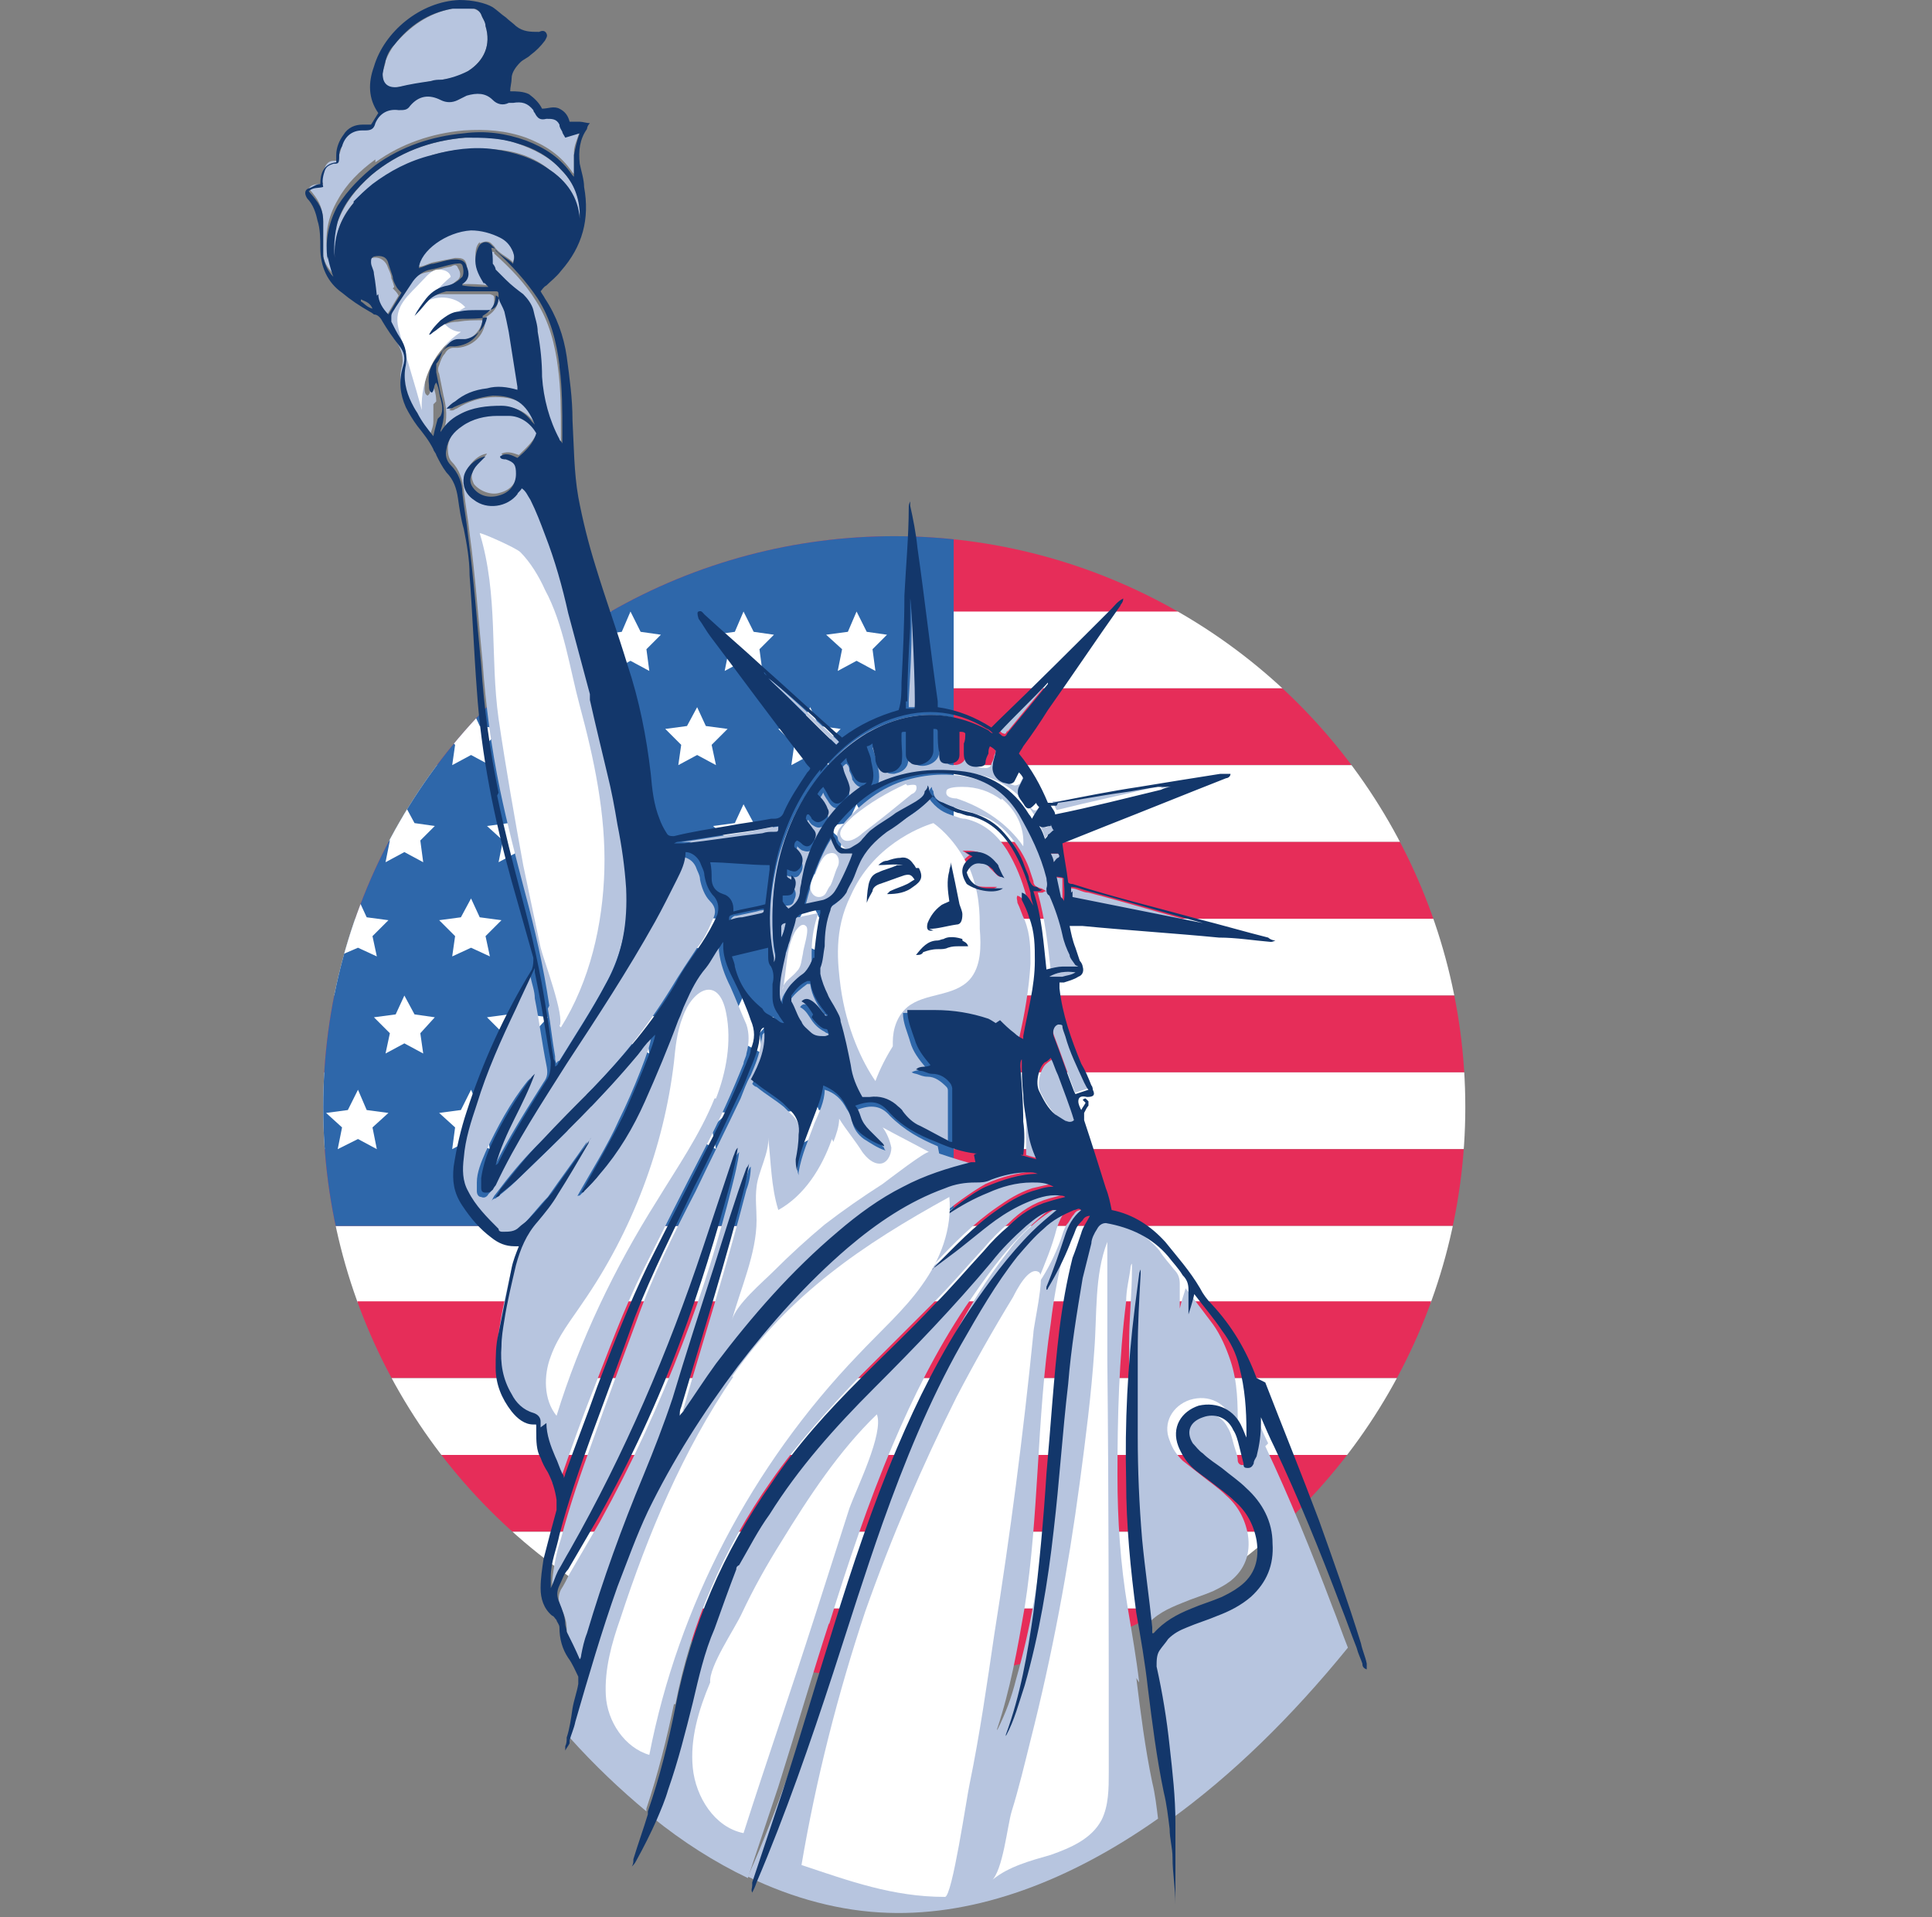 <?xml version="1.0" encoding="UTF-8"?>
<svg id="katman_1" data-name="katman 1" xmlns="http://www.w3.org/2000/svg" xmlns:xlink="http://www.w3.org/1999/xlink" viewBox="0 0 13.33 13.23">
  <rect x="0" y="0" width="13.33" height="13.23" fill="#808080" stroke="none"/>
  <defs>
    <style>
      .cls-1 {
        fill: #13376b;
      }

      .cls-1, .cls-2, .cls-3, .cls-4, .cls-5, .cls-6 {
        stroke-width: 0px;
      }

      .cls-2 {
        fill: #e62d59;
      }

      .cls-7 {
        clip-path: url(#clippath);
      }

      .cls-3 {
        fill: none;
      }

      .cls-4 {
        fill: #2e67aa;
      }

      .cls-5 {
        fill: #b7c5df;
      }

      .cls-6 {
        fill: #fff;
      }
    </style>
    <clipPath id="clippath">
      <circle class="cls-3" cx="6.17" cy="7.64" r="3.94"/>
    </clipPath>
  </defs>
  <g class="cls-7">
    <g>
      <rect class="cls-2" y="3.7" width="13.33" height=".53"/>
      <rect class="cls-6" y="4.22" width="13.33" height=".53"/>
      <rect class="cls-2" y="4.75" width="13.33" height=".53"/>
      <rect class="cls-6" y="5.28" width="13.33" height=".53"/>
      <rect class="cls-2" y="5.81" width="13.33" height=".53"/>
      <rect class="cls-6" y="6.34" width="13.33" height=".53"/>
      <rect class="cls-2" y="6.87" width="13.33" height=".53"/>
      <rect class="cls-6" y="7.4" width="13.33" height=".53"/>
      <rect class="cls-2" y="7.93" width="13.33" height=".53"/>
      <rect class="cls-6" y="8.46" width="13.33" height=".53"/>
      <rect class="cls-2" y="8.98" width="13.33" height=".53"/>
      <rect class="cls-6" y="9.51" width="13.33" height=".53"/>
      <rect class="cls-2" y="10.04" width="13.33" height=".53"/>
      <rect class="cls-6" y="10.57" width="13.33" height=".53"/>
      <rect class="cls-2" y="11.1" width="13.33" height=".53"/>
      <rect class="cls-4" y="3.7" width="6.58" height="4.76"/>
      <g>
        <polygon class="cls-6" points=".45 4.22 .52 4.36 .66 4.38 .56 4.48 .58 4.63 .45 4.56 .32 4.63 .35 4.48 .24 4.38 .39 4.36 .45 4.22"/>
        <polygon class="cls-6" points="1.23 4.22 1.3 4.36 1.44 4.38 1.34 4.48 1.36 4.63 1.23 4.56 1.1 4.63 1.13 4.48 1.02 4.38 1.17 4.36 1.23 4.22"/>
        <polygon class="cls-6" points="2.01 4.22 2.08 4.36 2.22 4.38 2.12 4.48 2.14 4.63 2.01 4.56 1.88 4.63 1.91 4.48 1.8 4.38 1.95 4.36 2.01 4.22"/>
        <polygon class="cls-6" points="2.79 4.22 2.86 4.36 3 4.38 2.9 4.48 2.92 4.63 2.79 4.56 2.66 4.63 2.69 4.48 2.58 4.38 2.73 4.36 2.79 4.22"/>
        <polygon class="cls-6" points="3.57 4.22 3.64 4.36 3.78 4.38 3.68 4.48 3.7 4.63 3.57 4.56 3.44 4.63 3.47 4.48 3.36 4.38 3.51 4.36 3.57 4.22"/>
        <polygon class="cls-6" points="4.35 4.22 4.42 4.36 4.56 4.38 4.46 4.48 4.48 4.63 4.35 4.56 4.22 4.63 4.25 4.48 4.14 4.38 4.29 4.36 4.35 4.22"/>
        <polygon class="cls-6" points="5.13 4.22 5.2 4.36 5.34 4.38 5.24 4.48 5.26 4.63 5.13 4.56 5 4.63 5.03 4.48 4.92 4.38 5.07 4.36 5.13 4.22"/>
        <polygon class="cls-6" points="5.91 4.22 5.98 4.36 6.12 4.38 6.02 4.48 6.04 4.63 5.91 4.56 5.78 4.63 5.81 4.48 5.7 4.38 5.85 4.36 5.91 4.22"/>
      </g>
      <g>
        <polygon class="cls-6" points=".91 4.88 .97 5.01 1.12 5.03 1.01 5.14 1.04 5.28 .91 5.21 .77 5.28 .8 5.14 .69 5.03 .84 5.01 .91 4.88"/>
        <polygon class="cls-6" points="1.69 4.88 1.75 5.01 1.9 5.03 1.79 5.14 1.82 5.28 1.69 5.21 1.55 5.28 1.58 5.14 1.47 5.03 1.62 5.01 1.69 4.88"/>
        <polygon class="cls-6" points="2.47 4.88 2.53 5.01 2.68 5.03 2.57 5.14 2.6 5.28 2.47 5.21 2.33 5.28 2.36 5.14 2.25 5.03 2.4 5.01 2.47 4.88"/>
        <polygon class="cls-6" points="3.25 4.88 3.31 5.01 3.46 5.03 3.35 5.14 3.38 5.28 3.25 5.21 3.12 5.28 3.14 5.14 3.03 5.03 3.18 5.01 3.25 4.88"/>
        <polygon class="cls-6" points="4.03 4.88 4.09 5.01 4.24 5.03 4.13 5.14 4.16 5.28 4.03 5.21 3.9 5.28 3.92 5.14 3.81 5.03 3.96 5.01 4.03 4.88"/>
        <polygon class="cls-6" points="4.81 4.88 4.87 5.01 5.02 5.03 4.91 5.14 4.94 5.28 4.81 5.21 4.68 5.28 4.7 5.14 4.59 5.03 4.74 5.01 4.81 4.88"/>
        <polygon class="cls-6" points="5.59 4.88 5.65 5.01 5.8 5.03 5.69 5.14 5.72 5.28 5.59 5.21 5.46 5.28 5.48 5.14 5.37 5.03 5.52 5.01 5.59 4.88"/>
      </g>
      <g>
        <polygon class="cls-6" points=".45 5.55 .52 5.68 .66 5.7 .56 5.8 .58 5.95 .45 5.88 .32 5.95 .35 5.8 .24 5.7 .39 5.68 .45 5.55"/>
        <polygon class="cls-6" points="1.23 5.55 1.3 5.68 1.44 5.7 1.34 5.8 1.36 5.95 1.23 5.88 1.1 5.95 1.13 5.8 1.02 5.7 1.17 5.68 1.23 5.55"/>
        <polygon class="cls-6" points="2.01 5.55 2.08 5.68 2.22 5.7 2.12 5.8 2.14 5.95 2.01 5.88 1.88 5.95 1.91 5.8 1.8 5.7 1.95 5.68 2.01 5.55"/>
        <polygon class="cls-6" points="2.79 5.55 2.86 5.68 3 5.7 2.9 5.8 2.92 5.95 2.79 5.88 2.66 5.95 2.69 5.8 2.58 5.7 2.73 5.68 2.79 5.55"/>
        <polygon class="cls-6" points="3.57 5.55 3.64 5.68 3.78 5.7 3.68 5.8 3.7 5.95 3.57 5.88 3.44 5.95 3.47 5.8 3.36 5.7 3.51 5.68 3.57 5.55"/>
        <polygon class="cls-6" points="4.35 5.55 4.42 5.68 4.56 5.7 4.46 5.8 4.48 5.95 4.35 5.88 4.22 5.95 4.25 5.8 4.14 5.7 4.29 5.68 4.35 5.55"/>
        <polygon class="cls-6" points="5.13 5.55 5.2 5.68 5.34 5.7 5.24 5.8 5.26 5.95 5.13 5.88 5 5.95 5.03 5.8 4.92 5.7 5.07 5.68 5.13 5.55"/>
        <polygon class="cls-6" points="5.91 5.55 5.98 5.68 6.12 5.7 6.02 5.8 6.04 5.95 5.91 5.88 5.78 5.95 5.81 5.8 5.7 5.7 5.85 5.68 5.91 5.55"/>
      </g>
      <g>
        <polygon class="cls-6" points=".91 6.2 .97 6.33 1.12 6.35 1.01 6.46 1.04 6.6 .91 6.54 .77 6.6 .8 6.46 .69 6.35 .84 6.33 .91 6.2"/>
        <polygon class="cls-6" points="1.69 6.2 1.75 6.33 1.9 6.35 1.79 6.46 1.82 6.6 1.69 6.54 1.55 6.6 1.58 6.46 1.47 6.35 1.62 6.33 1.69 6.2"/>
        <polygon class="cls-6" points="2.47 6.2 2.53 6.33 2.68 6.35 2.57 6.46 2.6 6.6 2.47 6.54 2.33 6.6 2.36 6.46 2.25 6.35 2.4 6.33 2.47 6.2"/>
        <polygon class="cls-6" points="3.25 6.2 3.31 6.33 3.46 6.35 3.35 6.46 3.38 6.6 3.25 6.54 3.12 6.6 3.14 6.46 3.03 6.35 3.18 6.33 3.25 6.2"/>
        <polygon class="cls-6" points="4.03 6.2 4.09 6.33 4.24 6.35 4.13 6.46 4.16 6.6 4.03 6.54 3.9 6.6 3.92 6.46 3.81 6.35 3.96 6.33 4.03 6.2"/>
        <polygon class="cls-6" points="4.81 6.2 4.87 6.33 5.02 6.35 4.91 6.46 4.94 6.6 4.81 6.54 4.68 6.6 4.7 6.46 4.59 6.35 4.74 6.33 4.81 6.2"/>
        <polygon class="cls-6" points="5.59 6.2 5.65 6.33 5.8 6.35 5.69 6.46 5.72 6.6 5.59 6.54 5.46 6.6 5.48 6.46 5.37 6.35 5.52 6.33 5.59 6.2"/>
      </g>
      <g>
        <polygon class="cls-6" points=".45 6.87 .52 7 .66 7.02 .56 7.13 .58 7.27 .45 7.2 .32 7.27 .35 7.13 .24 7.02 .39 7 .45 6.87"/>
        <polygon class="cls-6" points="1.23 6.87 1.3 7 1.44 7.02 1.34 7.13 1.36 7.27 1.23 7.2 1.1 7.27 1.13 7.13 1.02 7.02 1.17 7 1.23 6.87"/>
        <polygon class="cls-6" points="2.01 6.87 2.08 7 2.22 7.02 2.12 7.13 2.14 7.27 2.01 7.2 1.88 7.27 1.91 7.13 1.8 7.02 1.95 7 2.01 6.87"/>
        <polygon class="cls-6" points="2.79 6.87 2.86 7 3 7.02 2.9 7.13 2.92 7.27 2.79 7.2 2.66 7.27 2.69 7.13 2.58 7.02 2.73 7 2.79 6.87"/>
        <polygon class="cls-6" points="3.57 6.87 3.64 7 3.78 7.02 3.68 7.13 3.7 7.27 3.57 7.2 3.44 7.27 3.47 7.13 3.36 7.02 3.51 7 3.57 6.87"/>
        <polygon class="cls-6" points="4.35 6.87 4.42 7 4.56 7.02 4.46 7.13 4.48 7.27 4.35 7.2 4.22 7.27 4.25 7.13 4.14 7.02 4.29 7 4.35 6.87"/>
        <polygon class="cls-6" points="5.13 6.87 5.2 7 5.34 7.02 5.24 7.13 5.26 7.27 5.13 7.2 5 7.27 5.03 7.13 4.92 7.02 5.07 7 5.13 6.87"/>
        <polygon class="cls-6" points="5.91 6.87 5.98 7 6.12 7.02 6.02 7.13 6.04 7.27 5.91 7.2 5.78 7.27 5.81 7.13 5.7 7.02 5.85 7 5.91 6.87"/>
      </g>
      <g>
        <polygon class="cls-6" points=".91 7.52 .97 7.66 1.12 7.68 1.01 7.78 1.04 7.93 .91 7.86 .77 7.93 .8 7.78 .69 7.68 .84 7.66 .91 7.52"/>
        <polygon class="cls-6" points="1.69 7.52 1.75 7.66 1.9 7.68 1.79 7.78 1.82 7.93 1.69 7.86 1.55 7.93 1.58 7.78 1.47 7.68 1.62 7.66 1.69 7.52"/>
        <polygon class="cls-6" points="2.47 7.52 2.53 7.66 2.68 7.68 2.57 7.78 2.6 7.93 2.47 7.86 2.33 7.93 2.36 7.78 2.25 7.68 2.4 7.66 2.47 7.52"/>
        <polygon class="cls-6" points="3.25 7.52 3.31 7.66 3.46 7.68 3.35 7.78 3.38 7.93 3.25 7.86 3.12 7.93 3.14 7.78 3.03 7.68 3.18 7.66 3.25 7.52"/>
        <polygon class="cls-6" points="4.03 7.52 4.09 7.66 4.24 7.68 4.13 7.78 4.16 7.93 4.03 7.86 3.9 7.93 3.92 7.78 3.81 7.68 3.96 7.66 4.03 7.52"/>
        <polygon class="cls-6" points="4.81 7.52 4.87 7.66 5.02 7.68 4.91 7.78 4.94 7.93 4.81 7.86 4.68 7.93 4.7 7.78 4.59 7.68 4.74 7.66 4.81 7.52"/>
        <polygon class="cls-6" points="5.59 7.52 5.65 7.66 5.8 7.68 5.69 7.78 5.72 7.93 5.59 7.86 5.46 7.93 5.48 7.78 5.37 7.68 5.52 7.66 5.59 7.52"/>
      </g>
    </g>
  </g>
  <g>
    <g>
      <path class="cls-5" d="M5.77,6.15c.04-.06.12-.24.12-.26-.02,0-.05,0-.07,0-.02,0-.04-.02-.05-.04-.01-.02-.02-.04-.03-.07-.09.14-.14.3-.18.46.05-.01.1-.02.14-.03.03,0,.06-.02.08-.06Z"/>
      <path class="cls-5" d="M7.33,6.06s-.03,0-.05-.01c.01.05.02.09.03.14,0,.01.01.02.02.03,0-.06,0-.11,0-.16Z"/>
      <path class="cls-5" d="M6.91,5.19s-.02-.02-.04-.03c0,.02,0,.04-.01.05,0,.02-.01.04-.02.06,0,.02-.02.03-.04.03-.07,0-.11-.03-.11-.09,0-.02,0-.04,0-.07,0-.02,0-.05.01-.07-.01,0-.03,0-.04-.01,0,.03,0,.05,0,.07,0,.03,0,.06,0,.09,0,.04-.04.06-.08.06-.04,0-.05-.01-.06-.06,0,0,0-.01,0-.02,0-.05-.01-.1-.01-.14,0-.02,0-.03-.03-.02,0,.01,0,.02,0,.03,0,.04,0,.08,0,.12,0,.07-.09.11-.15.09-.01,0-.02-.02-.03-.03,0-.01-.01-.03-.01-.04,0-.04,0-.08,0-.13,0,0,0-.02,0-.02-.02,0-.03,0-.03.02,0,.01,0,.03,0,.04,0,.05.02.1,0,.16-.02.04-.05.05-.09.06-.03,0-.05,0-.07-.03-.01-.02-.02-.04-.02-.06,0-.03-.02-.07-.02-.11-.02,0-.03.02-.04.02.01.03.02.06.03.1.01.05.03.11,0,.17.01,0,.02,0,.03-.01.18-.09.38-.11.58-.09.21.02.37.12.48.3,0,.01.01.02.02.03.02-.03.03-.05.05-.08,0,0,0-.02-.02-.03,0,0-.01.02-.02.02-.02.03-.04.03-.06,0-.02-.02-.03-.04-.04-.06-.02-.02-.02-.04,0-.07,0-.02.02-.04.03-.06-.01-.01-.02-.02-.03-.04-.01.02-.02.04-.03.06,0,.01-.02.02-.04.02-.05-.01-.09-.06-.07-.12,0-.03.01-.06.02-.1Z"/>
      <path class="cls-5" d="M5.39,6.47s.03-.06.03-.1c-.01,0-.02,0-.03.02,0,.03,0,.06,0,.08Z"/>
      <path class="cls-5" d="M6.95,5.05c.09-.11.18-.22.28-.34,0,0,0-.01,0-.02,0,0,0,0,0,0-.11.11-.22.23-.34.35.01,0,.02.02.03.02.02.01.02,0,.03-.02Z"/>
      <path class="cls-5" d="M7.21,5.79s.01-.02.02-.03c.01,0,.02-.02.04-.03,0-.01-.01-.03-.02-.04-.02.02-.04.03-.08,0,.02.03.03.06.04.09Z"/>
      <path class="cls-5" d="M8.01,5.44s.05-.01.07-.02c-.03,0-.06,0-.09,0-.08.01-.17.03-.25.04-.15.02-.29.05-.44.07-.01,0-.03,0-.04,0,.01.02.02.04.03.06.24-.06.48-.11.73-.17Z"/>
      <path class="cls-5" d="M7.25,5.89s.01.04.02.06c.01,0,.02-.02.03-.03.02-.01.01-.02,0-.03-.02,0-.03,0-.05,0,0,0-.01,0-.01,0Z"/>
      <path class="cls-5" d="M5.4,6.22s0,.03,0,.04c.02.02.03.03.04.05.05-.03.07-.07.08-.13,0-.02,0-.04.01-.06.01-.05.03-.11.04-.16.07-.21.19-.38.38-.5,0,0,.01-.01.03-.02-.06,0-.08-.03-.1-.06,0-.02-.01-.04-.02-.06,0-.02,0-.03-.02-.05-.02.01-.03.03-.04.04,0,.02.01.03.02.04.01.04.03.07.04.11,0,.03,0,.06-.02.08-.04.04-.08.06-.12,0-.01-.02-.03-.04-.04-.07-.01.02-.02.04-.04.05,0,0,.02.01.02.02.02.03.03.05.05.08.01.03,0,.07-.03.08-.03.02-.05.01-.08-.01,0,0-.02-.02-.02-.03,0,0,0,0-.01,0,0,0,0,.02-.01.03.02.02.03.04.05.07.02.03.01.06,0,.09-.02.03-.04.03-.07.02-.01,0-.03-.02-.04-.03,0,.02-.01.03-.02.04,0,0,.02.01.02.02.04.04.05.09.02.13-.01.02-.03.03-.06.02,0,0-.02,0-.03-.01,0,.02,0,.03,0,.05.01,0,.02.01.03.02.03.03.04.06.02.1-.01.04-.03.04-.08.04Z"/>
      <path class="cls-5" d="M7.86,11.61c-.02-.17-.05-.34-.08-.52-.05-.3-.07-.6-.07-.91,0-.4.01-.8.06-1.2,0-.08.02-.15.03-.23,0,0,0-.02.01-.03,0,.01,0,.02,0,.03,0,.18-.02.35-.02.53,0,.2,0,.39,0,.59,0,.24.01.47.03.71.02.2.05.4.07.61,0,.01,0,.03,0,.04,0,0,0,0,.01,0,.07-.09.16-.13.26-.17.07-.03.14-.05.21-.08.04-.02.08-.04.12-.07.1-.08.14-.19.12-.32-.02-.11-.07-.2-.15-.27-.05-.05-.11-.09-.16-.13-.05-.04-.09-.07-.14-.11-.04-.04-.07-.08-.09-.14-.05-.12.02-.24.14-.28.13-.04.25.02.3.15,0,.02.02.05.03.07,0-.01,0-.03,0-.04,0-.15,0-.3-.05-.45-.03-.09-.07-.18-.12-.25-.06-.08-.12-.16-.19-.25-.01.04-.03.09-.04.14h0s0-.04,0-.05c0-.04,0-.08,0-.12,0-.04-.01-.07-.04-.1-.03-.04-.07-.08-.1-.13-.11-.13-.26-.2-.43-.23-.03,0-.05.01-.06.04-.02.03-.03.06-.04.1-.02.08-.04.16-.06.24-.05.24-.08.49-.1.73-.03.34-.06.67-.1,1.01-.04.36-.1.72-.2,1.07-.03.12-.07.23-.13.35,0,0,0,0,0-.01.09-.27.14-.55.19-.84.05-.32.07-.64.09-.96.02-.33.04-.67.09-1,.02-.17.05-.33.09-.49.02-.06.04-.12.06-.17.02-.04.04-.08.06-.12-.02,0-.04.01-.05.03-.02.02-.03.05-.05.07-.02.03-.03.07-.04.1-.04.11-.09.21-.15.3,0,0,0,0-.01.01,0,0,0-.01,0-.02.05-.12.1-.24.13-.36.02-.06.05-.13.11-.17-.02,0-.04,0-.05,0-.08.03-.15.08-.21.13-.07.06-.13.12-.18.19-.15.19-.28.4-.39.61-.21.4-.39.81-.54,1.23-.12.34-.23.69-.34,1.03-.16.49-.32.98-.53,1.45,0,0,0,0,0,0,.31.15.64.24.97.25.61.02,1.25-.22,1.86-.65-.01-.08-.02-.17-.04-.25-.05-.24-.08-.48-.11-.72Z"/>
      <path class="cls-5" d="M8.75,9.96c-.03-.06-.06-.13-.09-.2,0,.02,0,.03,0,.04,0,.08,0,.16-.03.23,0,.02-.01.03-.02.05,0,.02-.02.03-.04.03-.02,0-.03-.02-.03-.03,0-.04-.02-.08-.03-.12-.01-.04-.02-.08-.04-.11-.04-.08-.12-.11-.21-.09-.09.03-.12.1-.07.18.02.03.04.05.07.07.04.03.09.06.13.1.06.04.12.09.17.14.11.1.17.23.18.38,0,.14-.04.27-.15.37-.07.06-.15.1-.23.13-.07.03-.14.05-.21.08-.05.02-.09.04-.13.08-.02.02-.04.05-.06.08-.02.03-.02.07-.02.11.04.18.07.37.09.55.02.18.03.35.04.53.43-.31.84-.71,1.23-1.19-.04-.1-.07-.19-.11-.29-.14-.37-.29-.74-.46-1.1Z"/>
      <path class="cls-5" d="M5.65,6.3s-.1.02-.14.03c-.02,0-.03.02-.03.04-.01.04-.03.09-.04.14,0,.03-.02.07-.03.1-.02.08-.04.16-.04.25,0,.03,0,.06.02.09,0,0,0-.02,0-.02,0-.05.03-.09.07-.13.02-.02.05-.04.07-.06.04-.03.06-.06.07-.11,0-.02,0-.03,0-.05,0-.09.01-.17.04-.26,0,0,0,0,0-.02Z"/>
      <path class="cls-5" d="M4.66,11.76c.11-.56.33-1.07.66-1.54.18-.26.4-.5.62-.73.17-.17.33-.33.5-.5.12-.12.23-.25.35-.38.05-.06.11-.12.17-.17.08-.08.17-.14.28-.17.04-.01.07-.02.11-.03-.01-.01-.03,0-.04-.01-.08,0-.16.02-.23.05-.08.03-.15.07-.21.12-.11.08-.21.17-.32.25-.04.03-.07.06-.12.09,0,0,.01-.02.02-.02.13-.14.27-.28.43-.39.07-.05.15-.1.24-.13.04-.01.09-.02.13-.03,0,0,.02,0,.02,0-.05-.02-.1-.03-.15-.03-.1,0-.2.03-.3.07-.1.04-.19.1-.28.15-.01,0-.03.02-.04.03.04-.05.21-.17.3-.22.11-.05.23-.08.36-.09-.02-.01-.03-.01-.07-.01-.09,0-.17.02-.25.05-.03.01-.07.02-.11.02-.07,0-.14.01-.21.04-.25.1-.47.24-.67.41-.29.25-.53.53-.76.82-.24.31-.45.64-.62,1-.08.17-.15.35-.21.52-.11.31-.2.62-.29.93-.01.04-.03.08-.04.13.17.19.35.36.53.51,0,0,0-.02,0-.02.08-.24.14-.48.19-.72Z"/>
      <path class="cls-5" d="M5.72,11.21c.13-.42.27-.84.44-1.24.14-.33.3-.65.5-.95.13-.19.26-.38.43-.54.05-.05.11-.1.17-.15,0,0-.02,0-.03,0-.07.03-.13.06-.18.11-.09.07-.16.16-.24.25-.25.31-.53.59-.81.87-.27.27-.51.55-.72.87-.07.11-.14.23-.21.35,0,.01-.01.02-.02.03-.05.14-.1.28-.15.41-.06.17-.11.34-.15.51-.05.2-.1.4-.17.6-.03.07-.05.14-.08.21.21.17.43.31.66.42.07-.21.14-.42.21-.63.12-.38.23-.76.35-1.13Z"/>
      <path class="cls-5" d="M7.36,6.46c-.03-.09-.06-.18-.09-.27,0-.02-.02-.04-.02-.05,0-.02,0-.05,0-.07-.04-.15-.11-.3-.19-.44-.08-.13-.19-.22-.35-.26-.16-.04-.32-.03-.48.02-.18.06-.32.18-.44.33-.01.02-.02.04-.01.06,0,.02.01.03.02.04.02.04.06.05.1.04.03-.01.06-.03.08-.06.02-.03.04-.05.07-.07.05-.04.11-.08.16-.11.05-.03.09-.06.14-.08.03-.02.05-.04.06-.07,0-.01,0-.02.02-.04,0,.01,0,.02.01.03,0,.04.03.07.07.08.03.02.07.03.1.04.04.01.08.02.13.04.09.02.16.07.22.14.06.07.11.15.14.23.01.03.02.06.03.09,0,.03.02.04.05.05.01,0,.02.01.04.02-.02,0-.02.01-.03.01-.01,0-.02,0-.03,0,.05.18.07.36.09.54.04,0,.07-.02.11-.02.04,0,.07,0,.11,0-.01-.03-.03-.05-.04-.07-.02-.05-.04-.1-.05-.14Z"/>
      <path class="cls-5" d="M8.3,6.38s0,0,0,0c-.26-.07-.52-.15-.79-.22-.04,0-.08-.03-.12-.03,0,.01,0,.03,0,.04,0,.01,0,.02,0,.04.3.06.6.12.9.18Z"/>
      <path class="cls-5" d="M5.59,6.92s.04.03.05.04c.02.02.03.04.05.06,0,0,.01,0,.02.01,0,0,0,0,0-.01,0,0-.01-.02-.02-.02-.05-.06-.09-.13-.1-.21,0,0,0,0-.02,0-.04.03-.08.06-.11.1,0,.01-.01.02,0,.04.02.05.04.09.07.14.02.03.04.05.06.07.03.02.06.03.1.03.01,0,.03,0,.03-.01,0-.01,0-.02-.01-.03,0,0-.01,0-.02-.01-.04-.02-.07-.05-.09-.08-.02-.03-.04-.07-.08-.09.02-.03.04-.02.06-.01Z"/>
      <path class="cls-5" d="M7.24,6.74s.06,0,.09,0c.03,0,.06,0,.09-.03-.07-.01-.14,0-.18.03Z"/>
      <path class="cls-5" d="M5.07,6.32s-.03.01-.03.04c.03,0,.06-.01.09-.02.05-.01.09-.02.14-.03.01,0,.02,0,.02-.03-.02,0-.04,0-.07.01-.05.01-.09.02-.14.03Z"/>
      <path class="cls-5" d="M3.85,10.2s0,.02.01.03c0-.01,0-.02.01-.03.07-.2.14-.4.22-.6.11-.28.21-.56.35-.84.14-.28.28-.56.42-.83.1-.19.19-.39.27-.59,0-.02.02-.05.02-.07.02-.07.02-.14,0-.2-.04-.09-.07-.17-.11-.26-.04-.08-.07-.16-.08-.25,0,0,0-.02,0-.03,0,.01-.02.02-.02.03-.03.05-.06.1-.1.15-.06.08-.1.16-.14.24-.02.04-.03.08-.05.12-.08.19-.15.37-.23.56-.08.18-.18.35-.31.5-.03.04-.07.08-.11.12,0,0-.02,0-.02.01.1-.18.21-.35.29-.53.1-.2.22-.51.22-.56-.01.01-.02.02-.03.03-.03.04-.06.08-.09.11-.25.3-.53.57-.81.84-.04.04-.09.08-.14.12,0,0-.02,0-.03.02.01-.02.02-.04.03-.05.09-.12.18-.23.28-.33.12-.12.24-.24.36-.37.22-.22.41-.46.57-.72.06-.1.12-.19.18-.28.05-.06.08-.13.11-.2.02-.04.02-.08-.02-.12-.04-.04-.06-.1-.07-.15,0-.03-.02-.06-.03-.09-.02-.04-.05-.06-.1-.07,0,.07-.03.13-.06.19-.05.1-.1.19-.15.29-.19.33-.39.66-.61.98-.18.27-.36.54-.49.84,0,.01-.01.02-.02.03-.01.02-.03.03-.05.02-.02,0-.03-.02-.03-.04,0-.02,0-.04,0-.06,0-.07.03-.14.06-.21.08-.17.17-.34.29-.49,0,0,.01-.01.02-.02-.04.11-.09.21-.14.31-.05.1-.1.21-.13.32,0,0,.01-.01.02-.02.1-.2.22-.39.34-.58.03-.04.03-.07.02-.12-.03-.15-.05-.31-.08-.46,0-.05-.02-.1-.03-.15,0,0,0-.02,0-.03,0,0,0,.01-.01.02-.04.09-.08.17-.12.26-.1.21-.2.43-.27.66-.04.12-.07.24-.09.37,0,.08,0,.16.03.23.05.1.13.18.21.26,0,0,.02.02.03.02.04,0,.08,0,.11-.03.02-.02.04-.03.06-.05.06-.06.11-.13.17-.19.09-.13.18-.25.27-.38,0,0,0,0,0,0,0,0,0,0,0,0,0,0,0,0,0,0,0,.01-.01.03-.02.04-.07.12-.14.23-.21.35-.04.07-.09.13-.14.19-.08.09-.12.19-.15.3-.03.13-.06.25-.08.38-.01.06-.02.12-.02.18,0,.12.01.23.07.33.03.06.08.11.15.13.03,0,.04.03.05.06,0,.01,0,.03,0,.04,0,.08.03.16.06.23.02.04.04.08.05.12Z"/>
      <path class="cls-5" d="M3.78,6.96c.02.11.03.22.05.33,0,.02,0,.03.01.05,0-.01.01-.02.02-.02.11-.18.23-.36.33-.55.11-.21.15-.43.14-.66,0-.15-.03-.29-.06-.44-.02-.12-.05-.23-.07-.35-.04-.17-.08-.34-.12-.51,0-.01,0-.03,0-.04-.05-.19-.1-.37-.15-.56-.05-.18-.1-.36-.16-.54-.03-.08-.07-.16-.1-.24-.01-.03-.03-.06-.06-.08-.01.01-.02.03-.03.04-.07.09-.2.11-.3.04-.06-.04-.08-.1-.07-.16.02-.06.08-.13.15-.14-.01.02-.03.03-.04.04-.02.02-.04.05-.05.07-.02.03-.02.06,0,.1.04.05.12.08.18.06.08-.02.12-.08.12-.15,0-.06-.02-.08-.07-.1-.01,0-.03,0-.04-.02.05-.02.09,0,.12.01.05-.05.11-.1.13-.17-.04-.07-.11-.11-.19-.12-.03,0-.05,0-.08,0-.09,0-.17.03-.24.07-.06.04-.1.09-.11.16,0,.04,0,.08.03.11.05.05.07.12.08.19.01.1.03.2.04.3.04.29.06.59.09.89.02.29.06.59.12.88.05.24.11.47.17.7.07.26.13.52.17.79Z"/>
      <path class="cls-5" d="M6.47,7.91c-.12-.05-.23-.11-.33-.21-.06-.07-.13-.08-.23-.04.01.03.03.06.04.08.01.04.04.07.06.09.03.03.06.06.09.09,0,0,0,.01.01.02-.06-.02-.1-.05-.15-.08-.04-.03-.07-.07-.08-.12,0-.03-.02-.06-.04-.09-.03-.06-.08-.11-.15-.13,0,.08-.04.16-.07.23-.04.11-.09.22-.11.34,0,0,0,0,0,.02-.01-.03-.01-.05-.01-.08,0-.06.02-.12.02-.17,0-.06,0-.11-.05-.16-.02-.02-.04-.04-.06-.06-.06-.05-.13-.09-.19-.14-.01,0-.02-.01-.03-.02.06-.11.1-.23.09-.36,0,0-.01.01-.02.02,0,.02-.01.04-.01.06-.01.08-.04.15-.07.22-.03.05-.05.11-.07.16-.1.21-.21.43-.31.64-.15.29-.3.59-.41.9-.1.27-.2.54-.3.82-.08.22-.16.45-.22.68-.03.09-.05.19-.06.29,0,.03,0,.05,0,.08.02-.04.04-.08.05-.12.02-.05.05-.1.08-.14.38-.67.68-1.36.92-2.09.07-.21.14-.42.21-.63,0-.02.01-.04.03-.06-.01.08-.03.16-.05.24-.09.36-.2.72-.34,1.08-.16.42-.35.83-.57,1.23-.07.12-.14.24-.21.36-.02.04-.04.08-.06.11-.02.04-.02.08,0,.12.02.05.04.09.04.15,0,.02,0,.04.01.05.03.06.06.13.09.19,0-.01,0-.02.01-.03.01-.05.02-.1.04-.15.12-.37.24-.74.39-1.09.07-.17.14-.35.2-.53.1-.31.19-.62.29-.92.07-.23.15-.45.22-.67,0-.01.01-.03.02-.04,0,.05-.01.11-.03.16-.13.51-.29,1.01-.44,1.53,0,.02-.01.04-.01.06.01-.01.02-.02.03-.04.07-.11.15-.22.22-.32.25-.33.52-.64.84-.91.14-.12.29-.22.45-.31.15-.08.31-.12.47-.17,0,0,.02,0,.03,0,0,0,.02,0,.03-.01-.01,0-.01,0-.02,0-.09-.02-.18-.05-.27-.08Z"/>
      <path class="cls-5" d="M3.01,2.77s0-.08-.03-.11c-.02.02,0,.05-.03.07-.02-.01-.02-.03-.02-.05,0-.07.02-.14.06-.2.02-.02.04-.05.06-.07.02-.03.05-.04.08-.05.02,0,.04,0,.05,0,.07-.01.14-.08.15-.15-.06,0-.11,0-.17.01-.07,0-.12.03-.17.07-.01.01-.03.02-.04.03,0,0-.01,0-.02.01.02-.04.05-.07.08-.1.04-.03.08-.06.13-.06.04,0,.08,0,.12-.01.02,0,.04,0,.07,0,.05,0,.08-.03.08-.09,0-.03,0-.03-.03-.04-.03,0-.05,0-.08,0-.08,0-.17,0-.25,0-.05,0-.09.02-.12.06-.03.03-.05.06-.08.09,0,0-.01.01-.02.02,0,0,0,0,0,0,.03-.04.05-.08.08-.12.04-.05.09-.08.15-.09.04,0,.07-.04.1-.06.02-.02.02-.05,0-.08-.01-.03-.03-.02-.05-.01-.06.01-.11.03-.17.04-.05.01-.09.04-.12.08-.04.06-.08.12-.12.18-.01.02-.02.04-.03.06,0,.01,0,.03,0,.04.02.04.03.08.06.11.04.06.06.12.04.19-.02.09,0,.18.04.26.01.02.02.04.04.07.03.05.07.1.11.16.01-.05.03-.08.03-.12,0-.04,0-.08,0-.12Z"/>
      <path class="cls-6" d="M2.93,1.92s.05-.06.09-.06c.04,0,.08.01.09.05-.07.06-.13.13-.2.19.09-.07.23-.06.3.02-.05.03-.1.06-.16.09.03.05.08.08.13.08-.18.12-.28.33-.27.54-.05-.19-.11-.37-.16-.56-.04-.16.07-.23.17-.34Z"/>
      <path class="cls-5" d="M3.19,2.87c.09-.05.19-.07.29-.06.09,0,.16.04.21.11,0,0,0,0,.02.02-.06-.15-.14-.2-.29-.2-.1,0-.19.03-.27.08-.01,0-.02.02-.05.01.02-.02.04-.04.06-.05.06-.04.14-.07.22-.09.07-.01.14,0,.21.01,0-.01,0-.02,0-.02-.02-.13-.04-.25-.06-.38,0-.05-.01-.09-.03-.14,0-.03-.03-.06-.04-.09,0,0-.01-.01-.02-.02,0,.07-.04.11-.09.14,0,0,0,.01,0,.02-.01.11-.09.18-.19.19-.01,0-.02,0-.03,0-.03,0-.05.02-.06.04-.02.02-.03.05-.04.08-.01.02-.01.04,0,.06.01.05.02.1.03.15.02.08.03.16,0,.25,0,.01-.01.03,0,.05,0,0,0-.01.01-.02.03-.06.08-.1.14-.14Z"/>
      <path class="cls-5" d="M7.03,7.19s0-.01,0-.02c.04-.17.07-.35.08-.52,0-.1,0-.2-.04-.3-.02-.04-.03-.08-.05-.12,0-.02-.01-.03,0-.05.05.02.06.06.08.09,0-.03-.01-.06-.02-.09-.03-.11-.07-.21-.13-.31-.07-.11-.16-.19-.29-.22-.03,0-.05-.01-.08-.02-.03-.01-.06-.02-.09-.04-.03-.02-.06-.05-.08-.08-.05.07-.12.11-.18.15-.05.03-.09.06-.14.1-.08.06-.14.13-.19.22-.02.04-.04.08-.05.12-.01.03-.03.06-.04.08-.02.03-.04.06-.07.07-.02.01-.03.03-.04.05-.03.08-.04.17-.04.25,0,.05,0,.1-.03.15,0,.01,0,.03,0,.04.01.05.03.09.05.14.02.04.04.08.06.11.01.03.02.05.03.08.02.1.04.2.07.3.02.08.04.15.08.22.02,0,.03,0,.05,0,.07-.01.13,0,.18.05.02.01.03.03.05.05.04.04.08.07.12.1.06.03.13.07.19.1,0,0,.02,0,.03.01,0-.02,0-.03,0-.04,0-.11,0-.22,0-.33,0-.01,0-.02-.01-.03-.04-.04-.08-.07-.13-.07-.03,0-.05-.01-.08-.02,0,0-.01,0-.03-.01.03-.02.07-.01.1-.03-.05-.06-.09-.11-.11-.18-.02-.07-.05-.13-.05-.2.01,0,.02,0,.03,0,.05,0,.11,0,.16,0,.13,0,.25.03.37.06.02,0,.03.02.05.03.04.03.07.06.1.09.02.01.04.03.06.04ZM6.46,6.24s.04-.02.06-.03c-.01-.07-.02-.14,0-.21,0-.02,0-.03.01-.05,0,0,0,0,0-.01.02.1.04.19.06.29,0,.02.02.04.02.07,0,.04,0,.06-.04.07-.06.01-.12.03-.19.03-.04,0-.05-.02-.04-.05.02-.05.05-.09.09-.12ZM6.1,6.16s.01-.02.02-.02c.04-.02.08-.03.12-.05.02,0,.04-.02.05-.03-.03-.04-.03-.05-.07-.03-.06.02-.11.04-.17.06-.02,0-.04.03-.05.05,0,.03-.02.05-.04.08,0-.04,0-.12.02-.15.01-.03.04-.05.06-.06.04-.02.09-.03.13-.05,0,0,.02,0,.04,0-.06-.01-.11,0-.17,0,.02-.02.04-.03.06-.03.03,0,.06-.01.09-.02.04,0,.07.01.09.04,0,.01.01.02.02.03.04.06.02.09-.04.13-.05.04-.11.04-.18.05ZM6.63,6.52s-.05,0-.08.01c-.02,0-.04,0-.07.01-.04,0-.07,0-.1.02-.02,0-.03.01-.05.02.04-.05.08-.09.15-.1.01,0,.03,0,.04-.01.04-.03.09-.02.13,0,.02,0,.03.02.04.04-.02,0-.04,0-.06,0ZM6.65,6.09c-.05-.08-.03-.14.04-.19-.01,0-.03-.02-.05-.03.02,0,.02,0,.03,0,.07,0,.13.02.18.07,0,0,.01.02.02.03.01.03.03.05.04.08-.01,0-.02,0-.03-.01-.02-.02-.03-.03-.05-.05-.02-.03-.05-.04-.08-.04-.05,0-.08.02-.1.06.02.08.07.11.15.11.02,0,.05,0,.08,0-.05.04-.18.02-.25-.03Z"/>
      <path class="cls-6" d="M6.68,5.98c-.07-.15-.17-.25-.24-.3-.1.03-.42.16-.57.5-.12.24-.09.47-.07.63.04.29.15.52.24.65.03-.08.07-.16.12-.24,0,0,0-.02,0-.03,0-.09.03-.18.1-.24.12-.1.32-.07.43-.19.08-.09.08-.23.07-.35,0-.11,0-.26-.08-.44Z"/>
      <path class="cls-5" d="M2.72,1.98s-.01-.04-.02-.06c0-.03-.02-.06-.03-.09-.02-.04-.06-.06-.1-.05-.03,0-.03.02-.02.04,0,.03.02.05.02.08,0,.05.02.1.02.15,0,.06.04.1.07.14.03-.05.06-.1.09-.15-.01-.02-.02-.03-.04-.05Z"/>
      <path class="cls-5" d="M7.48,7.46c-.05-.1-.09-.21-.13-.32,0-.02-.01-.05-.02-.07,0-.02-.02-.02-.03-.01-.03.02-.04.05-.03.08.05.13.09.25.14.38,0,0,0,.01.01.02.03-.01.06-.02.09-.03,0-.01-.01-.03-.03-.05Z"/>
      <path class="cls-5" d="M7.08,7.55c0-.08,0-.16-.01-.24-.02.02-.02.04-.01.05,0,.13.01.25.02.38,0,.08,0,.15,0,.23.03.01.07.02.11.03-.03-.07-.05-.13-.06-.21,0-.08-.02-.16-.03-.24Z"/>
      <path class="cls-5" d="M7.26,7.31s-.03.02-.04.03c-.04.03-.07.14-.04.2.03.06.06.11.11.16.02.02.05.04.08.05.02,0,.04.02.06,0-.03-.1-.07-.2-.11-.31-.02-.04-.03-.08-.05-.12Z"/>
      <path class="cls-5" d="M2.59,1.12c.18-.13.39-.2.61-.22.15-.01.29,0,.43.05.13.05.24.12.32.24,0,0,0,0,.01.01,0-.05,0-.1,0-.15,0-.05.03-.1.04-.15-.04.01-.07.02-.1.03,0-.01-.01-.02-.02-.04,0-.01-.01-.03-.02-.05-.02-.03-.05-.04-.09-.04-.04,0-.07,0-.08-.04,0,0,0-.01-.01-.02-.03-.05-.08-.07-.14-.05,0,0-.02,0-.03,0-.04.02-.08.01-.11-.02-.05-.05-.12-.06-.18-.03-.02,0-.04.02-.06.03-.04.03-.07.03-.12,0-.08-.04-.15-.02-.21.04-.02.03-.05.03-.08.03-.07-.01-.13.02-.16.09-.01.03-.04.05-.07.05,0,0-.01,0-.02,0-.07,0-.12.05-.14.11,0,.02-.01.05-.02.08,0,.03,0,.04-.04.04-.03,0-.05.02-.06.05-.02.03-.03.07-.01.11-.04,0-.08,0-.1.03.07.08.09.12.1.21,0,.03,0,.06,0,.09,0,.05,0,.1,0,.15,0,.05.03.1.07.14-.01-.05-.03-.09-.04-.14-.02-.13,0-.25.07-.37.06-.11.15-.2.26-.28Z"/>
      <path class="cls-5" d="M5.79,5.12c-.05-.05-.45-.42-.49-.44.01.01.02.02.03.03.15.14.29.28.44.43,0,0,.02-.02.02-.02Z"/>
      <path class="cls-5" d="M3.31,1.68s.05-.03.08,0c0,0,.01.01.02.02.03.05.09.07.13.11.01-.04.01-.05,0-.08-.02-.04-.05-.08-.09-.1-.06-.03-.12-.05-.2-.05-.17.01-.35.14-.36.26.03,0,.06-.02.1-.03.05-.01.1-.02.15-.03.04,0,.07,0,.08.05.01.05.01.09-.03.12,0,0,0,0,0,.01.06,0,.12,0,.18.01-.01-.01-.02-.02-.03-.03-.03-.05-.06-.1-.06-.16,0-.04,0-.08.03-.11Z"/>
      <path class="cls-5" d="M3.41,1.74s-.02,0-.03-.02c0,.04,0,.07.01.11,0,.01.01.03.02.04.02.02.04.05.07.07.04.03.08.07.12.1.04.03.06.06.07.11.01.05.03.1.03.15.01.1.02.2.03.31,0,.15.05.3.12.43,0,0,.01.02.02.03,0-.03,0-.05,0-.08,0-.15,0-.3-.02-.45-.02-.16-.06-.32-.15-.46-.08-.13-.18-.23-.29-.33Z"/>
      <path class="cls-5" d="M4.75,5.82c.18-.02.36-.05.54-.07.03,0,.05,0,.08-.01.02,0,.02,0,.03-.04-.08.01-.15.02-.23.04,0,0,0,0,0,0-.16.02-.31.05-.47.07,0,0,0,0,0,0,0,0,0,0,0,0,0,0,0,0,0,0,.02,0,.05,0,.07,0Z"/>
      <path class="cls-5" d="M5.34,6.63s0,.02,0,.03c.01-.02.02-.04.01-.06-.02-.09-.02-.17-.02-.26,0-.29.07-.57.22-.82.11-.18.24-.34.43-.44.27-.16.55-.17.84-.02,0,0,.02,0,.03.02,0,0,.02.01.03.02,0,0,0,0,0,0-.01,0-.02,0-.03-.02-.01,0-.03-.02-.04-.03-.23-.14-.47-.15-.71-.05-.18.07-.32.19-.44.35-.14.17-.23.36-.29.57-.06.24-.08.48-.03.73Z"/>
      <path class="cls-5" d="M2.98,1.07c.14-.04.28-.05.43-.04.14.01.27.05.38.14.12.08.19.19.21.34,0,0,0,.01,0,.02,0-.02,0-.05,0-.07,0-.11-.05-.21-.13-.29-.08-.09-.19-.14-.3-.18-.12-.04-.24-.05-.36-.04-.24.02-.46.1-.65.26-.1.09-.18.19-.23.32-.03.08-.04.16-.02.25,0-.14.03-.27.13-.38.04-.05.08-.09.13-.12.12-.1.26-.16.41-.2Z"/>
      <path class="cls-5" d="M2.75.6c.07-.01.14-.02.22-.04.03,0,.05,0,.08-.01.06-.01.12-.02.18-.06.11-.07.16-.18.12-.31,0-.03-.02-.05-.03-.08,0-.02-.03-.03-.05-.04-.05,0-.1-.01-.15,0-.16.03-.29.12-.4.25-.02.03-.04.06-.06.11,0,.03-.02.06-.02.09,0,.08.03.11.11.09Z"/>
      <path class="cls-5" d="M6.32,4.88c0-.06-.02-.72-.03-.76,0,.07,0,.14,0,.2,0,.17-.01.34-.02.51,0,.02,0,.03,0,.05.01,0,.02,0,.03,0,.01,0,.02,0,.03,0Z"/>
      <path class="cls-5" d="M5.27,4.65s0,0,0,0c0,0,.01.01.02.02,0,0,0,0,0,0,0,0,0,0-.01-.01,0,0,0,0,0,0Z"/>
      <path class="cls-5" d="M2.48,2.05s-.02-.02-.03-.02c0,0,0,0,0,0,.01,0,.02.01.04.02.02.02.05.04.08.05-.02-.04-.06-.05-.09-.07Z"/>
      <path class="cls-1" d="M8.67,9.51c-.07-.19-.17-.36-.31-.51-.03-.03-.06-.07-.08-.11-.07-.12-.16-.22-.24-.32-.1-.11-.22-.19-.37-.22,0,0,0,0,0,0-.01-.05-.02-.1-.04-.15-.05-.16-.1-.32-.15-.47,0-.02,0-.03,0-.05.01-.02.02-.04.03-.05,0,0,0-.02,0-.03,0,0-.01-.01-.02-.02,0,0-.01,0-.02.01,0,0,.01.01.02.02-.01.02-.02.03-.03.05-.01-.02-.02-.04-.02-.06,0-.03.02-.04.06-.03.04,0,.06-.01.04-.05,0,0,0-.02-.01-.03-.02-.05-.04-.1-.07-.15-.07-.17-.13-.34-.15-.52,0-.01,0-.02,0-.04.01,0,.02,0,.03,0,.03-.01.07-.02.1-.04.03-.01.04-.04.03-.07,0-.01-.01-.03-.02-.04-.01-.03-.02-.06-.03-.09-.02-.05-.03-.1-.04-.15.03,0,.06,0,.09,0,.31.03.63.05.94.08.12,0,.24.02.36.03,0,0,.01,0,.03-.01-.02,0-.04-.01-.05-.02-.16-.04-.33-.09-.49-.13-.29-.08-.58-.15-.86-.24-.01,0-.02,0-.03-.01-.01-.09-.03-.18-.04-.27.1-.04.2-.08.3-.12.28-.11.55-.22.83-.33.01,0,.03-.01.03-.03,0,0-.02,0-.02,0-.02,0-.03,0-.05,0-.19.03-.38.06-.56.09-.2.03-.4.07-.6.11,0,0-.02,0-.03,0-.05-.12-.11-.23-.2-.34.01-.02.02-.03.03-.05.06-.08.12-.17.17-.25.17-.24.33-.48.5-.72,0-.01.02-.02.02-.05-.04.02-.06.05-.08.07-.26.26-.52.52-.79.78-.01.01-.03.03-.04.04-.11-.07-.23-.12-.37-.14,0-.02,0-.03,0-.04-.05-.35-.09-.71-.14-1.06-.01-.1-.03-.2-.05-.29,0,0,0-.02,0-.03-.01.02-.01.03-.01.04,0,.2-.02.41-.03.61,0,.2-.01.4-.02.6,0,.06,0,.13-.02.19-.14.04-.27.1-.39.19-.02-.02-.04-.03-.06-.05-.17-.15-.33-.3-.5-.45-.13-.12-.26-.23-.39-.35-.01-.01-.02-.03-.04-.02-.01,0-.01.02,0,.05.03.04.05.08.08.12.22.29.43.58.65.86.01.02.03.04.04.05,0,.01-.01.02-.02.03-.06.09-.12.18-.16.27-.01.03-.03.05-.07.05,0,0-.01,0-.02,0-.1.02-.2.03-.3.05-.12.02-.25.04-.37.07-.02,0-.04,0-.05-.02-.02-.03-.04-.07-.05-.1-.04-.1-.05-.2-.06-.31-.03-.26-.08-.51-.16-.75-.07-.23-.15-.45-.22-.68-.05-.16-.09-.32-.12-.48-.03-.17-.03-.35-.04-.53,0-.15-.02-.29-.04-.44-.02-.14-.07-.28-.15-.4-.01-.02-.02-.03-.03-.05.01-.01.02-.03.04-.04.03-.03.07-.06.1-.1.15-.17.2-.36.16-.58,0-.05-.02-.11-.03-.16-.01-.09,0-.17.05-.24,0,0,0-.02.02-.04-.02,0-.05-.01-.07-.01-.02,0-.05,0-.07,0-.01-.04-.03-.07-.07-.09-.04-.02-.08,0-.12,0-.02-.04-.05-.07-.09-.1-.04-.02-.09-.02-.13-.02,0-.03.01-.06.01-.09,0-.04.03-.08.06-.11.02-.02.05-.03.07-.05.04-.03.07-.06.1-.1.01-.02.02-.03.01-.05-.01-.02-.03-.02-.05-.01-.06,0-.11,0-.16-.04-.02-.02-.05-.04-.07-.06-.03-.02-.06-.05-.09-.07C3.35.02,3.26,0,3.17,0c-.27.01-.52.22-.59.46-.04.11-.04.22.03.32-.02.03-.03.05-.05.08-.02,0-.04,0-.06,0-.05,0-.1.02-.13.07-.03.04-.05.09-.05.14,0,.02,0,.03,0,.05-.09.01-.11.08-.11.15-.03,0-.05.02-.08.03-.03.01-.03.04-.01.07.04.04.06.1.07.15.02.06.02.13.02.19,0,.13.05.24.15.31.06.05.12.09.19.13,0,0,.02.01.03.02.03,0,.05.03.06.05.03.05.07.11.11.16.04.05.05.09.03.15-.03.1-.02.19.02.28.02.04.05.09.08.13.04.05.08.1.11.16,0,.01.02.03.02.04.02.04.04.08.07.12.05.05.07.11.08.18.01.07.02.14.04.21.02.1.04.21.04.32.02.26.03.53.05.79.03.45.12.89.24,1.32.05.18.1.35.15.53,0,.03,0,.05-.01.08-.19.31-.34.64-.45.98-.04.12-.07.25-.09.38-.01.1,0,.18.06.27.06.09.12.16.2.22.05.04.1.06.16.06.01,0,.02,0,.03,0-.02.05-.04.1-.05.15-.03.15-.06.3-.09.45-.02.08-.02.16-.02.24,0,.11.04.21.11.3.04.05.09.09.15.09,0,0,.01,0,.02,0,0,.02,0,.03,0,.05,0,.06,0,.13.03.18.01.03.03.07.05.1.03.06.05.12.06.19,0,.02,0,.05,0,.07-.03.11-.06.22-.09.34-.01.07-.02.13-.02.2,0,.07.02.14.08.19.01,0,.02.02.03.03,0,.01.02.03.02.05,0,.08.02.15.06.21.03.04.05.09.07.13,0,.02,0,.03,0,.05-.01.06-.03.11-.04.17-.01.07-.02.14-.04.2,0,.02,0,.04-.01.06,0,0,0,.02,0,.03.01-.02.02-.03.03-.05,0,0,0-.01,0-.02.01-.04.03-.08.04-.13.09-.31.18-.62.29-.93.07-.18.13-.35.21-.52.17-.35.38-.68.62-1,.23-.3.48-.58.76-.82.2-.17.42-.32.67-.41.07-.03.14-.04.21-.04.04,0,.07,0,.11-.02.08-.03.17-.05.25-.05.04,0,.04,0,.07.01-.12,0-.24.04-.36.09-.09.04-.26.17-.3.22.02-.01.03-.02.04-.03.09-.06.18-.11.28-.15.09-.04.19-.07.3-.07.05,0,.1,0,.15.03,0,0-.02,0-.02,0-.04,0-.09.02-.13.03-.09.03-.17.08-.24.13-.16.11-.29.25-.43.39,0,0-.01.02-.02.02.04-.03.08-.06.12-.09.11-.08.21-.17.32-.25.07-.05.14-.09.21-.12.07-.03.15-.06.23-.05.01,0,.03,0,.04.01-.04.01-.08.02-.11.03-.11.03-.2.09-.28.17-.06.05-.12.11-.17.17-.12.13-.23.26-.35.38-.16.17-.33.33-.5.5-.23.23-.44.46-.62.73-.33.47-.55.98-.66,1.54-.05.25-.11.49-.19.72,0,0,0,.02,0,.02-.03.1-.07.21-.1.31,0,.02,0,.03-.01.05.01-.01.02-.02.03-.04.05-.09.1-.19.14-.28.03-.07.06-.14.08-.21.07-.2.12-.4.17-.6.04-.17.08-.35.15-.51.05-.14.1-.28.15-.41,0-.01,0-.02.02-.03.07-.12.13-.24.21-.35.2-.32.45-.6.72-.87.28-.28.55-.56.81-.87.07-.09.15-.17.24-.25.06-.05.11-.09.18-.11,0,0,.02,0,.03,0-.06.05-.12.1-.17.15-.16.16-.3.35-.43.54-.2.3-.36.62-.5.95-.17.4-.31.82-.44,1.24-.12.38-.23.76-.35,1.13-.07.21-.14.42-.21.63,0,0,0,.02,0,.02,0,.02-.01.03,0,.05.01-.02.02-.04.03-.07,0,0,0,0,0,0,.2-.47.37-.96.53-1.45.11-.34.22-.69.34-1.03.15-.42.32-.84.54-1.23.12-.21.24-.42.39-.61.06-.07.12-.14.18-.19.06-.06.14-.1.21-.13.02,0,.03-.02.05,0-.06.05-.09.11-.11.17-.04.12-.08.24-.13.36,0,0,0,.01,0,.02,0,0,.01,0,.01-.01.06-.1.11-.2.15-.3.01-.03.03-.07.04-.1.01-.03.03-.05.05-.07.01-.02.03-.03.05-.03-.02.04-.05.08-.06.12-.02.06-.04.12-.06.17-.04.16-.07.33-.09.49-.04.33-.06.67-.09,1-.02.32-.05.64-.09.96-.04.28-.09.57-.19.84,0,0,0,0,0,.01.06-.11.09-.23.13-.35.1-.35.16-.71.2-1.07.04-.34.06-.67.1-1.01.02-.25.06-.49.1-.73.02-.08.04-.16.06-.24,0-.03.02-.07.04-.1.01-.02.03-.04.06-.04.17.03.32.1.43.23.03.04.07.08.1.13.03.03.04.06.04.1,0,.04,0,.08,0,.12,0,.02,0,.04,0,.05h0s.03-.09.04-.14c.06.08.13.16.19.25.06.08.1.16.12.25.04.15.05.3.05.45,0,.01,0,.03,0,.04-.01-.02-.02-.05-.03-.07-.05-.12-.17-.18-.3-.15-.12.04-.19.15-.14.28.02.05.05.1.09.14.04.04.09.07.14.11.05.04.11.08.16.13.08.07.13.16.15.27.02.13-.01.24-.12.32-.04.03-.08.05-.12.07-.07.03-.14.05-.21.08-.1.04-.19.09-.26.17,0,0,0,0-.01,0,0-.01,0-.03,0-.04-.02-.2-.05-.4-.07-.61-.02-.24-.03-.47-.03-.71,0-.2,0-.39,0-.59,0-.18.01-.35.02-.53,0-.01,0-.02,0-.03,0,0-.01.02-.01.03-.01.08-.02.15-.03.23-.05.4-.07.8-.06,1.2,0,.3.03.61.07.91.03.17.06.34.08.52.03.24.06.48.11.72.02.08.03.17.04.25,0,.07.02.13.02.2,0,.11.02.21.02.32,0,0,0,.02,0,.03,0,0,0-.01,0-.02,0-.03,0-.05,0-.08,0-.16,0-.32,0-.49,0-.18-.02-.35-.04-.53-.02-.19-.05-.37-.09-.55,0-.04,0-.08.02-.11.02-.03.04-.05.06-.08.04-.04.08-.06.13-.08.07-.03.14-.05.21-.08.08-.03.16-.07.23-.13.11-.1.16-.22.15-.37,0-.15-.07-.28-.18-.38-.05-.05-.11-.09-.17-.14-.04-.03-.09-.06-.13-.1-.03-.02-.05-.05-.07-.07-.05-.08-.02-.15.07-.18.08-.03.17,0,.21.09.02.03.03.07.04.11.01.04.02.08.03.12,0,.02,0,.03.03.03.02,0,.03-.01.04-.03,0-.02.01-.03.02-.05.02-.08.03-.15.03-.23,0,0,0-.02,0-.04.03.07.06.14.09.2.17.36.32.73.46,1.1.04.1.07.19.11.29.01.04.03.08.04.11,0,.01,0,.03.03.04,0-.02,0-.03,0-.04-.01-.05-.03-.09-.04-.14-.09-.29-.19-.57-.29-.85-.12-.32-.25-.64-.37-.95ZM7.39,6.16s0-.02,0-.04c.04,0,.08.02.12.03.27.07.53.15.79.22,0,0,0,0,0,0-.3-.06-.6-.12-.9-.18,0-.01,0-.02,0-.04ZM7.33,6.74s-.06,0-.09,0c.05-.03.11-.04.18-.03-.03.02-.06.02-.09.03ZM7.44,6.67s-.07,0-.11,0c-.03,0-.07.01-.11.02-.02-.18-.03-.36-.09-.54.01,0,.02,0,.03,0,0,0,.02,0,.03-.01-.02,0-.03-.02-.04-.02-.03,0-.04-.03-.05-.05,0-.03-.02-.06-.03-.09-.03-.09-.08-.16-.14-.23-.06-.07-.13-.11-.22-.14-.04-.01-.09-.02-.13-.04-.03-.01-.07-.03-.1-.04-.03-.02-.06-.04-.07-.08,0,0,0-.02-.01-.03,0,.02-.01.03-.02.04,0,.03-.03.05-.06.07-.05.03-.09.05-.14.08-.05.04-.11.07-.16.11-.03.02-.05.05-.07.07-.02.03-.05.04-.08.06-.04.02-.08,0-.1-.04,0-.01-.01-.03-.02-.04,0-.02,0-.04.01-.06.12-.15.26-.27.44-.33.16-.05.32-.06.48-.02.16.04.27.13.35.26.08.14.15.28.19.44,0,.02.01.04,0,.07,0,.02,0,.04.02.05.04.09.07.18.09.27.01.05.03.1.05.14,0,.02.02.04.04.07ZM5.6,7.02s.05.07.09.08c0,0,.02,0,.02.01,0,.01.01.02.01.03,0,0-.02.01-.03.01-.04,0-.07,0-.1-.03-.02-.02-.05-.04-.06-.07-.03-.04-.04-.09-.07-.14,0-.02,0-.03,0-.04.03-.04.06-.08.11-.1,0,0,.02,0,.02,0,.01.08.05.15.1.21,0,0,.01.02.02.02,0,0,0,0,0,.01-.01,0-.02,0-.02-.01-.02-.02-.03-.04-.05-.06-.02-.02-.03-.03-.05-.04-.02-.01-.04-.01-.06.01.04.02.06.06.08.09ZM5.61,6.61s-.03.08-.07.11c-.03.02-.05.04-.07.06-.04.04-.06.08-.07.13,0,0,0,.01,0,.02-.02-.03-.02-.06-.02-.09,0-.08.02-.16.04-.25,0-.03.02-.07.03-.1.01-.05.03-.09.04-.14,0-.02.02-.03.03-.04.05-.01.09-.03.14-.03,0,0,0,.01,0,.02-.02.08-.03.17-.04.26,0,.02,0,.03,0,.05ZM4.88,5.95c.14,0,.29.02.43.02,0,.01,0,.02,0,.03-.01.08-.02.16-.03.24-.07.02-.15.03-.22.05,0-.01,0-.02,0-.02,0-.05-.03-.09-.07-.1-.06-.02-.08-.06-.08-.11,0-.03,0-.07-.01-.11ZM5.26,6.3s-.09.02-.14.03c-.03,0-.06.01-.09.02,0-.03,0-.03.03-.04.05-.01.09-.02.14-.03.03,0,.05-.01.07-.01,0,.02,0,.03-.02.03ZM5.3,6.55s0,.03,0,.04c0,.03,0,.06.02.08.02.04.02.08.01.12,0,.03,0,.06,0,.09,0,.04.01.08.04.12.01.02.02.03.04.06-.03,0-.04-.02-.06-.03-.02-.01-.03-.02-.05-.03-.02-.01-.03-.02-.04-.04-.1-.08-.16-.17-.19-.29,0-.02-.01-.04-.02-.07.08-.02.17-.04.25-.06ZM5.46,6.07s-.02-.01-.03-.02c0-.01,0-.03,0-.05.01,0,.02.01.03.01.03.01.04,0,.06-.02.03-.05.02-.09-.02-.13,0,0-.02-.01-.02-.02,0-.01,0-.03.02-.04.02.01.03.02.04.03.03.02.05.01.07-.02.02-.03.03-.06,0-.09-.02-.03-.04-.05-.05-.07,0,0,0-.02.01-.03,0,0,0,0,.01,0,0,0,.02.02.02.03.03.03.05.03.08.01.03-.02.05-.05.03-.08-.01-.03-.03-.06-.05-.08,0,0-.01-.01-.02-.02.01-.02.02-.03.04-.05.02.03.03.05.04.07.04.07.08.05.12,0,.02-.02.03-.05.02-.08-.01-.04-.03-.07-.04-.11,0-.01-.01-.03-.02-.04.01-.01.02-.02.04-.04,0,.02.01.04.02.05,0,.02.01.04.02.06.02.04.04.07.1.06-.01.01-.02.02-.03.02-.18.12-.31.29-.38.5-.02.05-.03.11-.04.16,0,.02-.01.04-.01.06,0,.06-.03.1-.08.13-.01-.01-.03-.03-.04-.05,0-.01,0-.03,0-.04.05,0,.07,0,.08-.04.02-.05.01-.08-.02-.1ZM5.42,6.37s-.01.07-.03.1c0-.03,0-.06,0-.08,0-.01.02-.02.03-.02ZM5.55,6.24c.04-.16.1-.32.18-.46.01.03.02.05.03.07.01.02.03.04.05.04.02,0,.05,0,.07,0,0,.02-.08.2-.12.26-.02.03-.05.05-.08.06-.05.01-.09.02-.14.03ZM7.29,6.05s.03,0,.05.01c0,.05.01.1,0,.16,0-.01-.01-.02-.02-.03-.01-.05-.02-.09-.03-.14ZM7.3,5.54c.15-.02.29-.05.44-.07.08-.01.17-.03.25-.04.03,0,.06,0,.09,0-.02,0-.05.01-.07.02-.25.06-.48.12-.73.17,0-.02-.02-.04-.03-.06.02,0,.03,0,.04,0ZM7.3,5.89s.02.02,0,.03c-.01,0-.02.02-.03.03,0-.02-.01-.04-.02-.06,0,0,0,0,.01,0,.02,0,.03,0,.05,0ZM7.25,5.69s.01.03.02.04c-.01,0-.02.02-.04.03,0,.01-.01.02-.02.03-.01-.03-.02-.06-.04-.09.03.02.05,0,.08,0ZM7.23,4.7s0,0,0,0c0,0,0,.01,0,.02-.09.11-.18.22-.28.34,0,0-.01.03-.03.02-.01,0-.02-.02-.03-.02.11-.12.23-.23.34-.35ZM6.96,5.41s.03,0,.04-.02c.01-.02.02-.04.03-.06.01.01.02.02.03.04-.01.02-.02.04-.03.06-.01.02-.01.05,0,.07.01.02.03.04.04.06.02.03.04.02.06,0,0,0,.01-.01.02-.02,0,.01.01.02.02.03-.02.03-.04.06-.05.08,0,0-.01-.02-.02-.03-.11-.18-.27-.28-.48-.3-.2-.02-.39,0-.58.09,0,0-.01,0-.03.01.03-.06.01-.12,0-.17,0-.03-.02-.06-.03-.1.01,0,.03-.01.04-.02,0,.04.02.08.02.11,0,.02.01.04.02.06.02.03.04.04.07.03.04,0,.07-.02.09-.06.01-.06,0-.11,0-.16,0-.01,0-.03,0-.04,0-.02,0-.02.03-.02,0,0,0,.02,0,.02,0,.04,0,.08,0,.13,0,.01,0,.03.01.04,0,.01.02.02.03.03.06.03.15-.02.15-.09,0-.04,0-.08,0-.12,0-.01,0-.02,0-.03.02,0,.03,0,.03.02,0,.05,0,.1.01.14,0,0,0,.01,0,.02,0,.05.02.06.06.06.05,0,.08-.02.08-.06,0-.03,0-.06,0-.09,0-.02,0-.04,0-.07.02,0,.03,0,.04.01,0,.03,0,.05-.01.07,0,.02,0,.04,0,.07,0,.07.04.1.11.09.02,0,.04-.01.04-.03,0-.02.01-.04.02-.06,0-.02,0-.03.01-.05.02.01.03.02.04.03,0,.03-.02.07-.02.1-.01.05.02.1.07.12ZM6.26,4.84c0-.17.01-.34.02-.51,0-.07,0-.13,0-.2.01.03.04.7.03.76-.01,0-.02,0-.03,0,0,0-.02,0-.03,0,0-.02,0-.03,0-.05ZM5.29,4.66s-.01,0-.02-.02c0,0,0,0,0,0,0,0,0,0,0,0,0,0,.01,0,.01.01,0,0,0,0,0,0ZM5.33,4.71s-.02-.02-.03-.03c.04.02.45.38.49.44,0,0-.01.01-.02.02-.15-.14-.29-.29-.44-.43ZM5.66,5.33c.12-.15.26-.27.44-.35.25-.1.48-.09.71.05.01,0,.03.02.04.03.01.01.02.02.03.02,0,0,0,0,0,0,0,0-.02-.01-.03-.02-.01,0-.02-.01-.03-.02-.28-.15-.56-.14-.84.02-.18.11-.32.26-.43.44-.15.25-.22.53-.22.82,0,.09,0,.17.02.26,0,.02,0,.04-.01.06,0-.02,0-.02,0-.03-.05-.24-.03-.49.03-.73.06-.21.15-.4.29-.57ZM4.67,5.81s0,0,0,0c0,0,0,0,0,0,.16-.02.31-.05.47-.07,0,0,0,0,0,0,.08-.01.16-.03.23-.04,0,.04,0,.04-.03.04-.03,0-.05,0-.08.01-.18.02-.36.05-.54.07-.02,0-.05,0-.07,0,0,0,0,0,0,0ZM3.86,2.53c.02.15.02.3.02.45,0,.02,0,.04,0,.08-.01-.02-.02-.02-.02-.03-.07-.13-.11-.28-.12-.43,0-.1-.01-.2-.03-.31,0-.05-.02-.1-.03-.15-.01-.04-.04-.08-.07-.11-.04-.03-.08-.06-.12-.1-.02-.02-.05-.05-.07-.07,0-.01-.01-.03-.02-.04,0-.04,0-.07-.01-.11.02,0,.03.01.03.02.11.1.21.21.29.33.09.14.13.3.15.46ZM3.34,1.95s.02.02.03.03c-.06,0-.12,0-.18-.01,0,0,0,0,0-.01.05-.03.05-.08.03-.12-.01-.04-.04-.05-.08-.05-.05,0-.1.02-.15.03-.03,0-.06.02-.1.03.01-.12.19-.25.36-.26.07,0,.14.02.2.05.04.02.07.05.09.1.01.03.01.04,0,.08-.04-.04-.1-.06-.13-.11,0,0-.01-.01-.02-.02-.03-.03-.06-.02-.08,0-.02.03-.03.07-.03.11,0,.06.03.11.06.16ZM2.64.51s.01-.06.02-.09c.01-.04.03-.08.06-.11.1-.13.23-.22.4-.25.05,0,.1,0,.15,0,.02,0,.04.02.05.04.01.03.03.05.03.08.04.13-.01.24-.12.31-.06.03-.12.05-.18.06-.03,0-.05,0-.08.01-.07.01-.14.02-.22.04-.07.01-.11-.02-.11-.09ZM2.26,1.77s.02.09.04.14c-.04-.04-.06-.09-.07-.14,0-.05,0-.1,0-.15,0-.03,0-.06,0-.09,0-.09-.03-.13-.1-.21.03-.03.07-.02.1-.03-.01-.04,0-.08.01-.11.01-.03.03-.04.06-.05.03,0,.04,0,.04-.04,0-.03,0-.05.02-.08.02-.07.07-.11.14-.11,0,0,.01,0,.02,0,.04,0,.06-.01.07-.05.03-.07.09-.1.16-.09.04,0,.06,0,.08-.03.06-.07.13-.08.21-.04.04.02.08.02.12,0,.02-.01.04-.02.06-.03.07-.02.13-.02.18.03.03.03.07.04.11.02,0,0,.02,0,.03,0,.06-.01.1,0,.14.05,0,0,0,.01.01.02.02.04.04.05.08.04.04,0,.07,0,.09.04,0,.02.01.03.02.05,0,.01.01.02.02.04.03-.01.07-.02.1-.03-.02.05-.03.1-.04.15,0,.05,0,.1,0,.15,0,0,0,0-.01-.01-.08-.12-.19-.19-.32-.24-.14-.05-.28-.07-.43-.05-.22.02-.43.09-.61.22-.1.08-.19.17-.26.28-.06.11-.09.24-.07.37ZM2.49,2.06s-.03-.02-.04-.02c0,0,0,0,0,0,.01,0,.02.01.03.02.03.02.07.02.09.07-.04-.01-.06-.04-.08-.05ZM2.44,1.4c-.09.11-.14.23-.13.38-.01-.08,0-.17.02-.25.04-.13.13-.23.23-.32.19-.16.41-.24.65-.26.12,0,.24,0,.36.04.11.03.22.09.3.18.08.08.12.17.13.29,0,.02,0,.05,0,.07,0,0,0-.01,0-.02-.01-.15-.09-.26-.21-.34-.11-.08-.24-.12-.38-.14-.14-.02-.29,0-.43.04-.16.04-.29.11-.41.2-.05.04-.09.08-.13.12ZM2.6,2.04s-.01-.1-.02-.15c0-.03-.02-.05-.02-.08,0-.02,0-.03.02-.04.05-.01.09,0,.1.05.01.03.02.06.03.09,0,.02.01.04.02.06.01.02.02.03.04.05-.03.05-.06.1-.09.15-.04-.04-.07-.09-.07-.14ZM3.02,2.89s-.02.07-.03.12c-.04-.05-.08-.1-.11-.16-.02-.03-.03-.05-.04-.07-.04-.08-.06-.17-.04-.26.01-.07,0-.13-.04-.19-.02-.03-.04-.07-.06-.11,0-.01,0-.03,0-.04,0-.02.02-.04.03-.06.04-.06.08-.12.12-.18.03-.04.07-.07.12-.08.06-.01.11-.03.17-.04.02,0,.04-.01.05.01.01.03.01.06,0,.08-.03.03-.06.05-.1.06-.06.01-.11.04-.15.09-.03.04-.06.08-.08.12,0,0,0,0,0,0,0,0,.01-.01.02-.02.03-.03.05-.06.08-.09.03-.03.08-.05.12-.06.08,0,.17,0,.25,0,.03,0,.05,0,.08,0,.03,0,.03,0,.03.04,0,.06-.03.09-.08.09-.02,0-.04,0-.07,0-.04,0-.08,0-.12.01-.05,0-.09.03-.13.06-.03.03-.06.06-.08.1,0,0,.01,0,.02-.01.01-.01.03-.02.04-.03.05-.04.11-.07.17-.07.06,0,.11,0,.17-.01-.01.07-.08.14-.15.15-.02,0-.03,0-.05,0-.03,0-.06.02-.08.05-.02.02-.04.05-.06.07-.05.06-.07.12-.06.2,0,.02,0,.04.02.05.02-.02.01-.05.03-.07.02.04.02.08.03.11.01.04.02.08,0,.12ZM3.04,3.02s0-.03,0-.05c.03-.08.03-.16,0-.25-.01-.05-.02-.1-.03-.15,0-.02,0-.04,0-.06.02-.02.03-.05.04-.08.01-.02.04-.04.06-.04.01,0,.02,0,.03,0,.11-.01.18-.08.19-.19,0,0,0,0,0-.02.05-.03.09-.07.09-.14.01,0,.02.01.02.02.01.03.03.06.04.09.01.04.02.09.03.14.02.13.04.25.06.38,0,0,0,.01,0,.02-.07-.02-.14-.03-.21-.01-.09.01-.16.04-.22.09-.02.01-.04.03-.06.05.02,0,.04,0,.05-.01.09-.04.18-.07.27-.08.15,0,.23.05.29.2,0,0-.01-.01-.02-.02-.05-.07-.13-.11-.21-.11-.1,0-.2.01-.29.06-.06.03-.11.08-.14.14,0,0,0,0-.01.02ZM3.44,5.47c-.06-.29-.1-.58-.12-.88-.03-.3-.05-.59-.09-.89-.01-.1-.03-.2-.04-.3,0-.07-.03-.14-.08-.19-.03-.03-.04-.07-.03-.11.01-.07.05-.12.11-.16.07-.05.16-.07.24-.07.03,0,.05,0,.08,0,.08,0,.15.05.19.12-.02.07-.07.12-.13.17-.04-.02-.08-.04-.12-.01,0,.02.03.02.04.02.06.02.07.04.07.1,0,.07-.04.13-.12.15-.07.02-.14,0-.18-.06-.02-.03-.02-.06,0-.1.01-.03.03-.05.05-.07.01-.01.02-.02.04-.04-.07.01-.14.08-.15.14-.01.06.01.12.07.16.09.07.23.05.3-.04,0-.01.02-.02.03-.04.03.02.04.05.06.08.04.08.07.16.1.24.07.18.12.36.16.54.05.19.1.37.15.56,0,.01,0,.03,0,.04.04.18.08.34.12.51.03.12.05.23.07.35.03.15.05.29.06.44.01.23-.02.45-.14.66-.1.19-.22.37-.33.55,0,0,0,.01-.02.02,0-.02,0-.04-.01-.05-.02-.11-.03-.22-.05-.33-.04-.27-.1-.53-.17-.79-.06-.23-.12-.46-.17-.7ZM3.73,9.85s0-.03,0-.04c0-.03-.02-.05-.05-.06-.07-.02-.12-.07-.15-.13-.06-.1-.08-.21-.07-.33,0-.06.01-.12.02-.18.02-.13.05-.25.08-.38.03-.11.07-.21.15-.3.05-.06.1-.12.14-.19.07-.11.14-.23.21-.35,0-.01.01-.03.02-.04,0,0,0,0,0,0,0,0,0,0,0,0,0,0,0,0,0,0-.09.13-.18.25-.27.38-.06.07-.11.13-.17.19-.02.02-.04.03-.06.05-.03.03-.07.03-.11.03-.01,0-.03,0-.03-.02-.08-.08-.16-.16-.21-.26-.04-.07-.04-.15-.03-.23.01-.13.05-.25.09-.37.07-.23.17-.45.27-.66.04-.09.08-.17.12-.26,0,0,0,0,.01-.02,0,.01,0,.02,0,.03.01.05.02.1.03.15.03.15.05.31.08.46,0,.04,0,.08-.02.12-.12.19-.24.38-.34.58,0,0,0,.01-.02.02.03-.11.08-.22.13-.32.05-.1.1-.2.14-.31,0,0-.01.01-.02.02-.11.15-.21.31-.29.49-.03.07-.05.14-.06.21,0,.02,0,.04,0,.06,0,.02,0,.04.03.04.02,0,.03,0,.05-.02,0,0,.01-.02.02-.03.14-.3.32-.57.49-.84.21-.32.42-.64.61-.98.05-.09.1-.19.15-.29.03-.06.06-.12.06-.19.04,0,.08.03.1.07.01.03.03.06.03.09.01.06.03.11.07.15.03.04.03.08.02.12-.03.07-.07.14-.11.2-.06.09-.13.18-.18.28-.16.27-.36.5-.57.72-.12.12-.24.24-.36.37-.1.1-.19.22-.28.33,0,.01-.02.03-.03.05.02,0,.03-.01.03-.02.05-.04.1-.08.14-.12.28-.27.56-.54.81-.84.03-.04.06-.08.09-.11,0,0,.02-.02.03-.03,0,.05-.13.36-.22.56-.09.18-.19.35-.29.53,0,0,.02,0,.02-.01.04-.04.08-.08.11-.12.13-.15.23-.32.31-.5.08-.18.16-.37.23-.56.02-.04.03-.08.05-.12.04-.09.08-.17.14-.24.04-.05.06-.1.1-.15,0,0,.01-.02.02-.03,0,.02,0,.02,0,.03,0,.09.04.17.08.25.04.08.08.17.11.26.03.07.03.13,0,.2,0,.02-.01.05-.02.07-.08.2-.17.4-.27.59-.14.28-.28.55-.42.83-.13.27-.24.55-.35.84-.07.2-.15.4-.22.6,0,0,0,.01-.01.03,0-.01,0-.02-.01-.03-.02-.04-.03-.08-.05-.12-.03-.07-.06-.15-.06-.23ZM6.73,8.02s-.02,0-.03,0c-.16.04-.32.09-.47.17-.16.08-.31.19-.45.31-.32.27-.59.58-.84.91-.08.11-.15.22-.22.32,0,.01-.02.02-.03.04,0-.02,0-.04.01-.06.15-.51.31-1.01.44-1.53.01-.05.02-.1.03-.16,0,.01-.01.03-.02.04-.08.22-.15.45-.22.67-.1.31-.2.62-.29.92-.06.18-.13.36-.2.53-.15.36-.28.72-.39,1.09-.02.05-.03.1-.04.15,0,0,0,.02-.01.03-.03-.07-.06-.13-.09-.19,0-.02-.01-.04-.01-.05,0-.05-.02-.1-.04-.15-.02-.04-.02-.08,0-.12.02-.04.03-.08.06-.11.07-.12.14-.24.21-.36.22-.39.41-.8.57-1.23.13-.35.24-.71.34-1.08.02-.08.04-.16.05-.24-.02.02-.02.04-.03.06-.07.21-.14.42-.21.63-.24.72-.54,1.42-.92,2.09-.03.05-.05.09-.08.14-.02.04-.03.08-.05.12,0-.03,0-.05,0-.08,0-.1.04-.19.06-.29.06-.23.14-.46.22-.68.1-.27.2-.54.3-.82.12-.31.27-.6.41-.9.11-.21.21-.43.31-.64.03-.05.05-.11.07-.16.03-.07.06-.14.07-.22,0-.02,0-.04.01-.06,0,0,0-.01.02-.02.02.13-.03.25-.09.36.01,0,.02.02.03.02.06.05.13.09.19.14.02.02.04.04.06.06.04.04.06.1.05.16,0,.06-.01.12-.02.17,0,.02,0,.05.01.08,0,0,0-.01,0-.02.02-.12.07-.23.11-.34.03-.08.06-.15.07-.23.07.03.12.07.15.13.02.03.03.06.04.09.01.05.04.09.08.12.04.03.09.06.15.08,0,0,0-.01-.01-.02-.03-.03-.06-.06-.09-.09-.03-.03-.05-.06-.06-.09-.01-.03-.02-.06-.04-.08.11-.04.17-.03.23.04.09.1.2.16.33.21.09.04.18.07.27.08,0,0,0,0,.02,0-.01,0-.02,0-.03.01ZM6.87,7.06s-.03-.02-.05-.03c-.12-.04-.24-.06-.37-.06-.05,0-.11,0-.16,0,0,0-.02,0-.03,0,0,.07.03.14.05.2.02.07.06.12.11.18-.03.02-.07,0-.1.03.01,0,.02.01.03.01.03,0,.05.02.08.02.06,0,.1.03.13.07,0,0,.01.02.01.03,0,.11,0,.22,0,.33,0,.01,0,.02,0,.04-.01,0-.02,0-.03-.01-.06-.03-.13-.07-.19-.1-.05-.02-.09-.06-.12-.1-.01-.02-.03-.03-.05-.05-.05-.04-.11-.06-.18-.05-.02,0-.03,0-.05,0-.04-.07-.07-.14-.08-.22-.02-.1-.04-.2-.07-.3,0-.03-.02-.06-.03-.08-.02-.04-.05-.08-.06-.11-.02-.04-.04-.09-.05-.14,0-.01,0-.03,0-.04.02-.05.02-.1.03-.15,0-.09.01-.17.04-.25,0-.02.02-.04.04-.05.03-.02.05-.04.07-.07.01-.03.03-.06.04-.08.02-.04.03-.08.05-.12.04-.09.11-.16.19-.22.05-.03.09-.06.14-.1.06-.04.13-.09.18-.15.02.04.05.06.08.08.04.02.06.03.09.04.02,0,.05.02.08.02.13.03.22.11.29.22.06.1.1.2.13.31,0,.03.01.06.02.09-.02-.03-.04-.08-.08-.09,0,.02,0,.04,0,.05.02.04.04.08.05.12.04.1.04.2.04.3,0,.18-.05.35-.08.52,0,0,0,0,0,.02-.02-.01-.04-.02-.06-.04-.04-.03-.07-.06-.1-.09ZM7.06,7.97c.01-.08.01-.16,0-.23,0-.13-.01-.25-.02-.38,0-.02,0-.04.01-.05,0,.08,0,.16.01.24,0,.08.02.16.03.24.01.08.03.14.06.21-.04-.01-.07-.02-.11-.03ZM7.36,7.74s-.05-.03-.08-.05c-.05-.04-.08-.1-.11-.16-.03-.06,0-.17.04-.2.01,0,.03-.02.04-.03.02.04.03.08.05.12.04.11.08.21.11.31-.02.02-.05.01-.06,0ZM7.42,7.55s0,0-.01-.02c-.05-.13-.09-.25-.14-.38-.01-.03,0-.07.03-.08.01,0,.03,0,.03.01,0,.02.01.04.02.07.03.11.08.21.13.32.01.02.02.04.03.05-.03.01-.06.02-.09.03Z"/>
      <path class="cls-1" d="M6.41,6.41c.06,0,.12-.02.19-.03.03,0,.04-.03.04-.07,0-.02-.01-.04-.02-.07-.02-.1-.04-.2-.06-.29,0,0,0,0,0,.01,0,.02-.01.03-.01.05-.02.07-.01.14,0,.21-.02.01-.05.02-.06.03-.04.03-.07.07-.09.12-.01.04,0,.06.04.05Z"/>
      <path class="cls-1" d="M6.32,5.99s-.01-.02-.02-.03c-.02-.03-.05-.05-.09-.04-.03,0-.06.01-.09.02-.02,0-.04.01-.06.03.06,0,.11-.01.17,0-.02,0-.03,0-.04,0-.04.02-.09.03-.13.05-.03.01-.05.03-.06.06-.01.02-.02.1-.02.15.01-.03.03-.06.04-.08,0-.02.02-.04.05-.05.06-.02.11-.04.17-.06.04-.01.05,0,.07.03-.02.01-.03.02-.05.03-.04.02-.08.03-.12.05,0,0-.01.01-.02.02.07,0,.13-.01.18-.05.06-.04.07-.07.04-.13Z"/>
      <path class="cls-1" d="M6.9,6.13s-.06,0-.08,0c-.08,0-.13-.04-.15-.11.02-.04.05-.07.1-.06.03,0,.06.02.08.04.01.02.03.04.05.05,0,0,.01,0,.03.01-.02-.03-.03-.06-.04-.08,0-.01-.01-.02-.02-.03-.05-.06-.11-.08-.18-.07,0,0-.02,0-.03,0,.02.01.03.02.05.03-.08.05-.09.11-.04.19.07.05.2.07.25.03Z"/>
      <path class="cls-1" d="M6.64,6.48s-.08-.03-.13,0c-.01,0-.03.01-.04.01-.07,0-.11.05-.15.1.02,0,.04,0,.05-.02.03-.01.06-.02.1-.02.03,0,.05,0,.07-.01.03-.01.05-.01.08-.01.02,0,.04,0,.06,0-.01-.03-.03-.03-.04-.04Z"/>
    </g>
    <path class="cls-6" d="M5.06,9.5c-.35.51-.59,1.09-.78,1.67-.06.17-.11.35-.1.53s.13.36.3.41c.2-1.03.71-2,1.44-2.76.15-.16.32-.31.44-.48.13-.18.21-.39.19-.61-.6.33-1.1.67-1.5,1.24Z"/>
    <path class="cls-6" d="M4.9,11.61c-.08.19-.14.39-.12.59.02.2.15.41.35.45.16-.5.33-.99.49-1.49.08-.25.16-.5.24-.75.05-.14.24-.52.19-.65-.26.25-.47.57-.66.88-.1.16-.19.32-.27.49-.05.11-.23.37-.22.48Z"/>
    <path class="cls-6" d="M5.53,12.87c.33.11.63.22.99.22.05,0,.15-.69.17-.78.07-.34.12-.69.17-1.03.11-.69.2-1.38.27-2.08,0-.05.08-.39.04-.42-.07-.05-.16.13-.18.17-.14.23-.27.46-.39.69-.24.48-.45.97-.63,1.48-.19.57-.34,1.16-.44,1.75Z"/>
    <path class="cls-6" d="M6.85,12.97c.11-.09.26-.13.4-.17.14-.05.28-.11.35-.24.05-.1.05-.22.05-.33,0-.95,0-1.9-.01-2.85,0-.27,0-.54,0-.81-.09.23-.07.5-.09.75-.02.3-.06.61-.1.91-.08.6-.19,1.19-.34,1.78-.04.16-.08.33-.13.49-.03.1-.06.41-.14.48Z"/>
    <path class="cls-6" d="M4.93,7.58c-.1.25-.26.48-.4.71-.29.46-.53.96-.69,1.48-.09-.11-.09-.28-.04-.41.05-.14.14-.25.22-.37.34-.49.56-1.07.63-1.66.01-.1.02-.21.06-.31.07-.2.25-.29.3-.03.04.2,0,.41-.07.59Z"/>
    <path class="cls-6" d="M5.74,7.86c-.07.2-.19.39-.37.49-.05-.16-.05-.33-.07-.5.01.1-.07.24-.08.34-.01.08,0,.15,0,.23,0,.23-.11.47-.17.69.03-.11.21-.26.29-.34.11-.11.23-.22.35-.32.13-.1.26-.19.4-.28.04-.03.3-.23.32-.22-.11-.06-.21-.11-.32-.17.03.04.05.09.06.14,0,.05-.03.11-.08.11-.05,0-.09-.04-.12-.08-.05-.08-.11-.15-.16-.23,0,.05-.02.11-.04.16Z"/>
    <path class="cls-6" d="M5.4,6.82c.01-.05.07-.08.1-.12.03-.03.03-.08.04-.12,0-.03.05-.17.02-.19-.03-.03-.07.03-.08.05-.06.12-.05.26-.08.39Z"/>
    <path class="cls-6" d="M5.62,6.03s-.03.06-.03.09c0,.03.02.07.06.07.02,0,.04-.01.05-.03.01-.02.02-.04.03-.05.02-.04.03-.09.05-.13.02-.04,0-.11-.06-.09-.05.01-.08.11-.1.15Z"/>
    <path class="cls-6" d="M6.26,5.42s.05-.01.06,0c.01.02,0,.05-.03.06-.11.09-.22.18-.34.27-.03.03-.12.09-.15.02-.02-.05.06-.11.09-.14.11-.09.23-.16.36-.22Z"/>
    <path class="cls-6" d="M6.91,5.51c.1.08.16.2.15.33-.11-.16-.28-.27-.46-.33-.03,0-.08-.01-.07-.05,0-.03.09-.03.11-.03.1,0,.19.03.27.09Z"/>
    <path class="cls-6" d="M3.87,7.09c.2-.32.29-.71.3-1.09s-.07-.76-.17-1.13c-.07-.26-.11-.56-.24-.8-.04-.09-.1-.19-.17-.26-.03-.03-.28-.14-.28-.13.13.43.07.85.13,1.28.05.34.11.68.17,1.01.04.19.08.38.12.57.02.08.17.48.13.54Z"/>
  </g>
</svg>